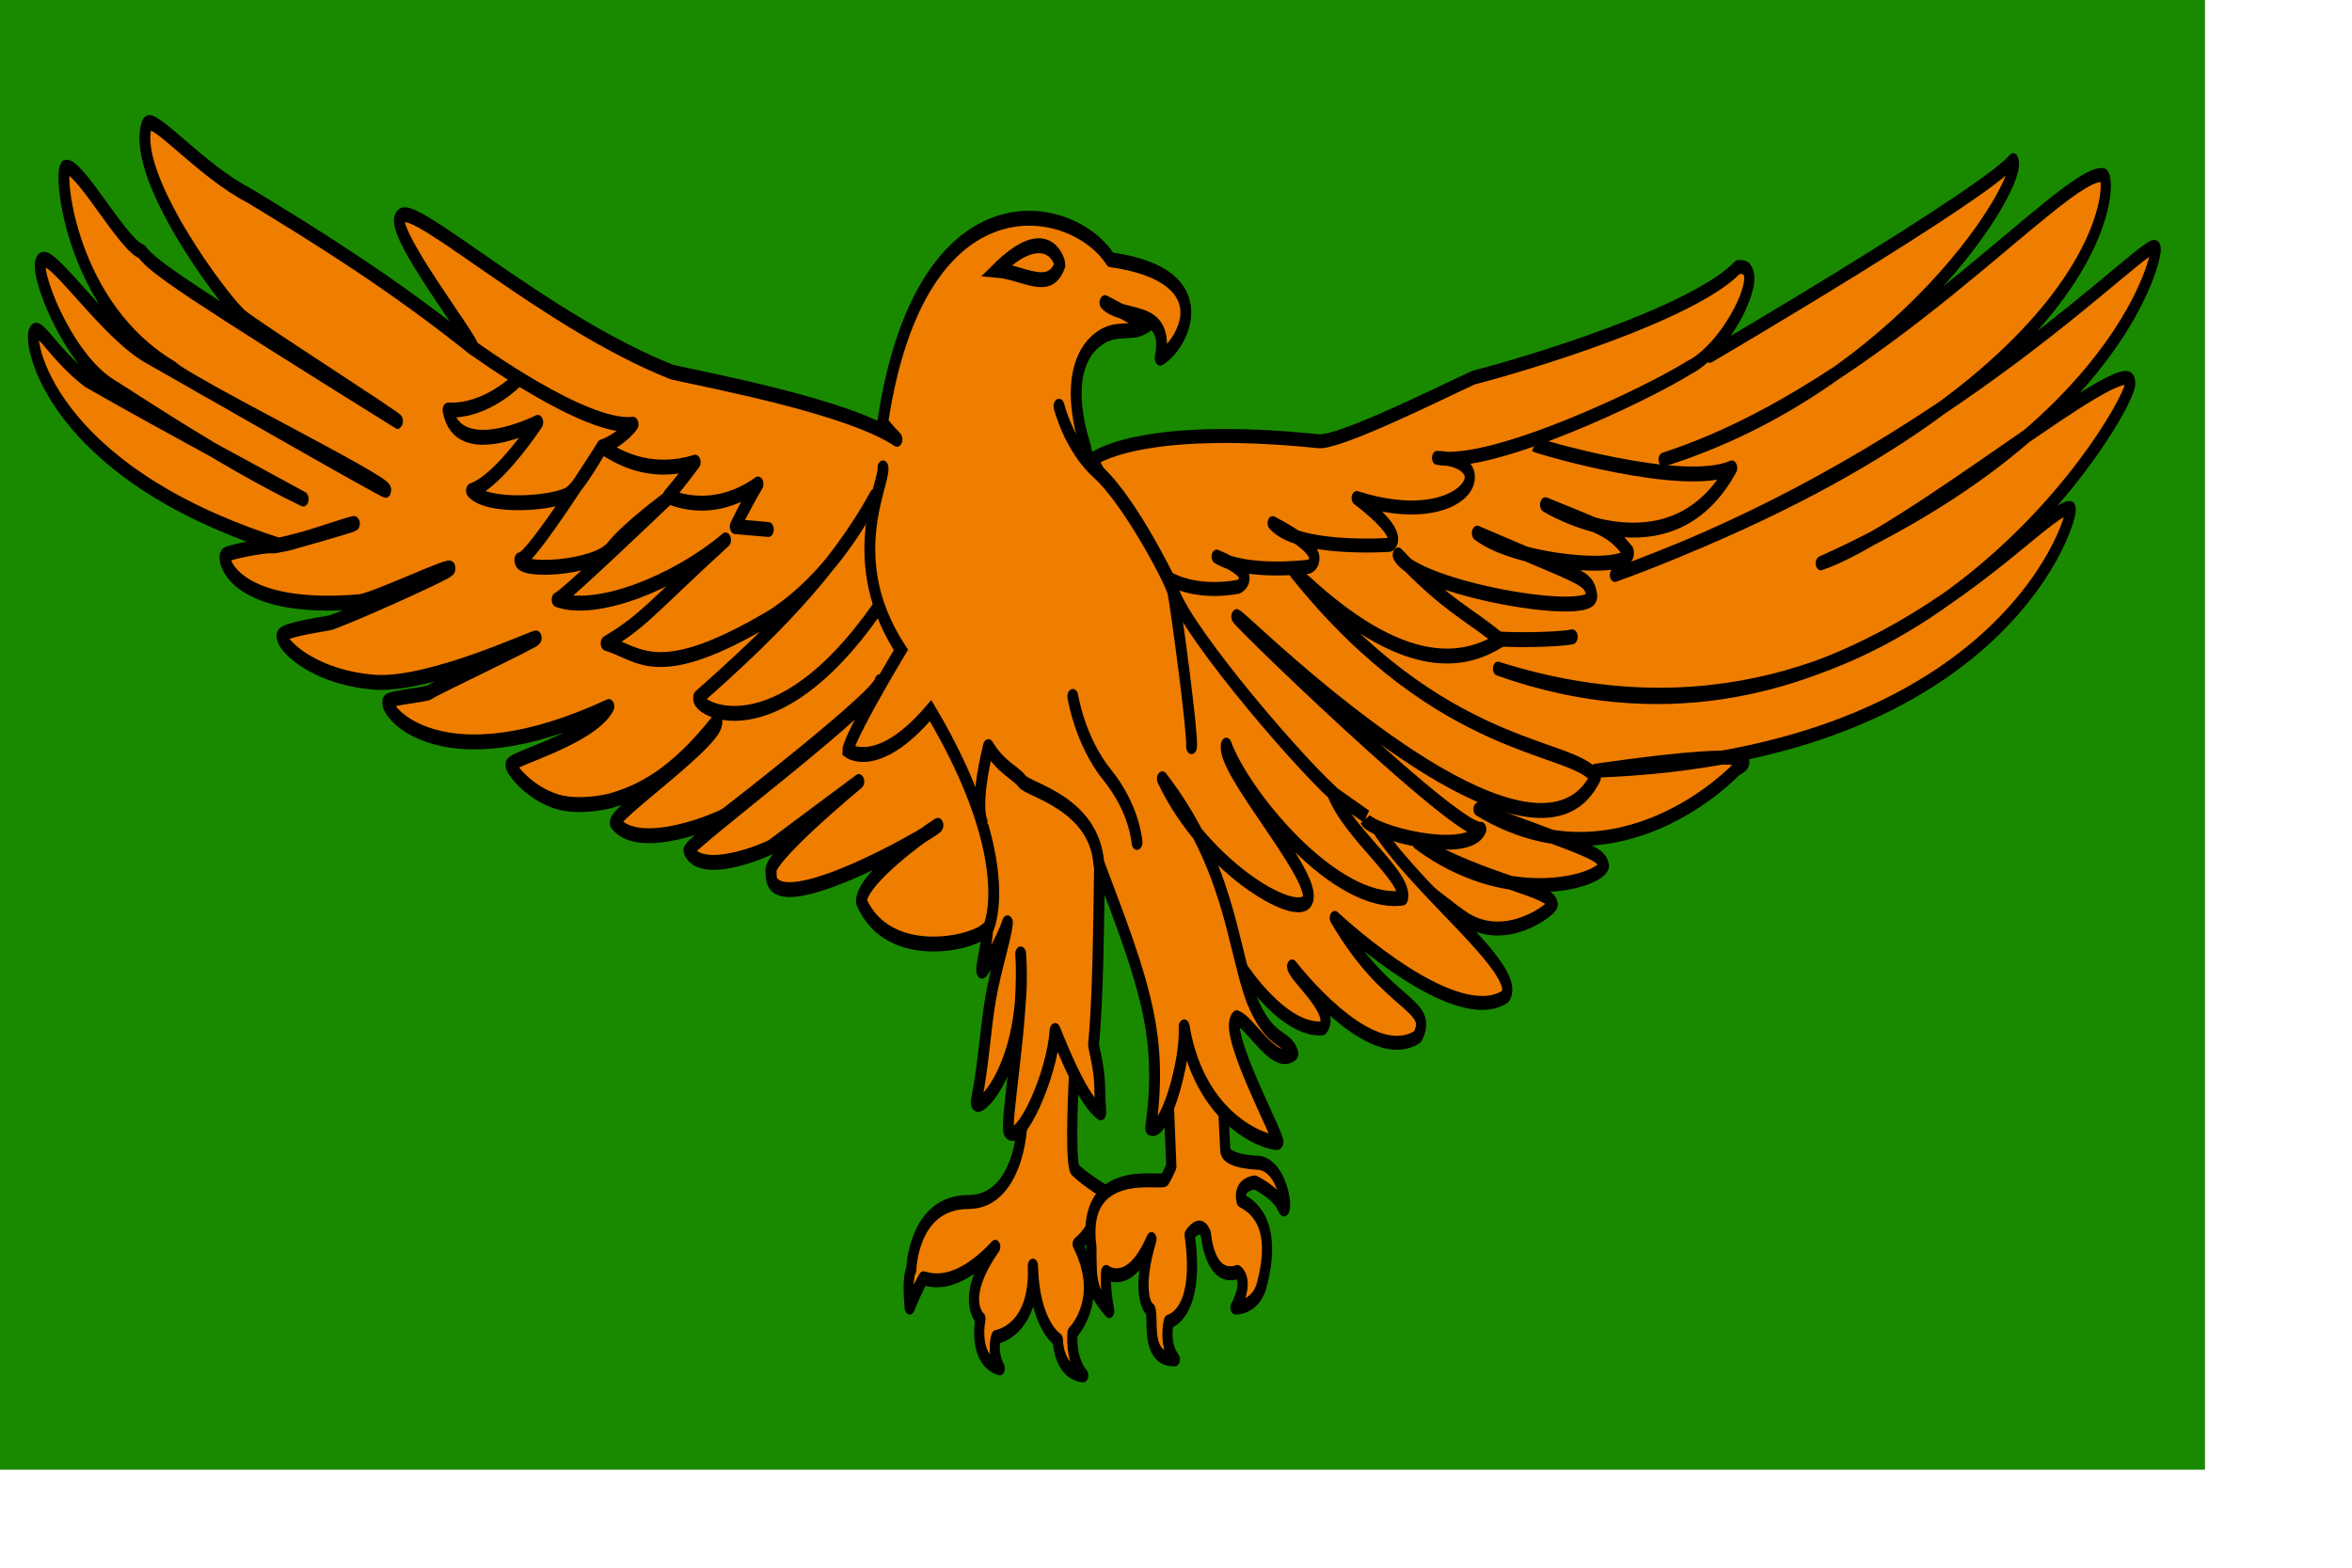 <?xml version="1.0"?><svg width="793.701" height="529.134" xmlns="http://www.w3.org/2000/svg">
 <title>FREEDOM</title>

 <g>
  <title>Layer 1</title>
  <rect fill="#198a00" fill-rule="evenodd" stroke-width="1pt" y="0" x="-0" width="744.094" id="rect626" height="496.063"/>
  <g transform="matrix(2.744 0 0 3.77 -328.678 -240.297)" id="g600">
   <path fill="#ef7d00" fill-rule="evenodd" stroke="#000000" stroke-width="1.25" stroke-linejoin="round" id="path564" d="m330.064,95.595c0,0 34,-14.528 37.294,-17.524c1.498,1.797 -13.63,20.07 -42.986,26.81c26.66,-6.29 49.427,-26.061 54.07,-25.462c1.348,0.3 1.048,19.321 -60.061,35.797c42.237,-11.084 66.8,-31.453 66.501,-29.207c0.299,0.449 -4.194,16.026 -41.188,28.158c10.334,-2.397 38.342,-19.471 38.043,-16.176c0.898,1.348 -27.11,37.294 -77.734,25.612c40.44,10.484 66.65,-14.828 70.395,-14.378c0.749,0.149 -7.49,22.166 -58.413,23.514c24.415,-2.546 17.374,-0.15 17.374,-0.15c0,0 -14.379,11.233 -31.752,3.595c13.629,3.745 15.127,3.894 15.426,5.092c-0.898,1.498 -12.131,3.745 -22.915,-2.097c8.687,3.595 16.475,4.194 16.625,5.543c-0.15,0.448 -5.691,3.594 -10.634,1.348c-4.942,-2.248 -50.474,-30.255 -50.474,-30.255l77.584,-21.268l2.845,1.048z"/>
   <path fill="#ef7d00" fill-rule="evenodd" stroke="#000000" stroke-width="1.25" stroke-linejoin="round" id="path560" d="m238.855,171.357c-6.822,0 -7.01,6.071 -7.01,6.071c0,0 -0.563,0.438 -0.188,3.381c1.127,-2.004 1.691,-2.63 1.691,-2.63c0.751,0.125 3.88,1.064 8.825,-2.816c-4.507,4.693 -1.815,6.446 -1.815,6.446c0,0 -1.064,3.693 2.378,4.445c-1.064,-1.503 -0.438,-2.817 -0.438,-2.817c0,0 4.82,-0.501 4.507,-6.384c0.188,5.319 3.067,6.634 3.067,6.634c0,0 0,2.942 3.129,3.193c-1.689,-1.503 -1.314,-3.819 -1.314,-3.819c0,0 4.069,-2.942 0.626,-7.949c2.065,-1.19 3.755,-4.507 3.755,-4.507c0,0 -2.816,-1.189 -4.13,-2.19c-0.627,-1.315 -0.063,-8.513 -0.063,-8.513l-1.69,-9.327l-4.82,14.522c0.187,-2.065 0.313,6.26 -6.51,6.26z"/>
   <path fill="#ef7d00" fill-rule="evenodd" stroke="#000000" stroke-width="1.25" stroke-linejoin="round" id="path563" d="m272.55,150.412c0.15,0.15 5.093,5.693 9.885,5.393c1.797,-1.498 -3.744,-4.793 -3.744,-5.542c1.947,1.798 10.184,8.837 15.427,6.291c2.097,-2.996 -3.744,-2.546 -10.185,-10.635c4.493,2.996 15.727,9.586 20.969,7.04c2.247,-2.397 -11.683,-9.886 -16.326,-15.727l-11.982,-6.14l-16.325,13.33l12.281,5.99z"/>
   <path fill="#ef7d00" fill-rule="evenodd" stroke="#000000" stroke-width="1.25" stroke-linecap="round" stroke-linejoin="round" id="path562" d="m254.128,104.881c0,0 5.542,-3.295 27.708,-1.647c2.397,0.299 15.128,-4.344 19.172,-5.692c6.44,-1.198 26.959,-5.691 32.501,-9.885c3.894,-0.449 -1.049,7.189 -5.991,8.986c-5.243,2.397 -24.264,8.987 -31.004,8.088c8.088,0.15 3.595,6.74 -9.885,3.595c6.441,3.594 4.044,4.194 4.044,4.194c0,0 -11.382,0.599 -14.378,-1.947c7.639,2.845 4.493,3.894 4.493,3.894c0,0 -7.788,0.749 -11.383,-0.899c5.541,1.648 2.696,2.696 2.696,2.696c0,0 -4.493,0.749 -8.238,-0.599c-3.744,-1.348 -9.435,-10.784 -9.735,-10.784z"/>
   <path fill="#ef7d00" fill-rule="evenodd" stroke="#000000" stroke-width="1.25" stroke-linejoin="round" id="path561" d="m263.016,153.517l0.814,14.647c0,0 -0.438,0.751 -0.814,1.19c-0.375,0.437 -10.39,-1.566 -9.013,6.071c0,3.13 0.063,3.943 2.191,5.696c-0.564,-2.066 -0.376,-3.505 -0.376,-3.505c0,0 2.817,1.69 5.571,-2.942c-1.878,4.569 -0.564,6.197 -0.126,6.322c0.439,0.814 -0.75,4.506 3.005,4.444c-1.439,-1.378 -0.751,-3.381 -0.751,-3.381c0,0 3.944,-0.625 2.566,-7.761c1.44,-1.44 2.003,-0.062 2.003,-0.062c0,0 0.438,4.256 3.881,3.38c1.565,0.876 -0.25,3.192 -0.25,3.192c0,0 2.503,0.063 3.255,-2.066c0.751,-2.128 1.627,-5.946 -2.505,-7.511c-0.5,-1.502 1.629,-1.627 1.629,-1.627c0,0 2.628,0.876 3.379,2.19c0.751,1.315 0.501,-3.442 -2.754,-3.943c-4.006,-0.125 -4.256,-0.939 -4.256,-1.126c0,-0.188 -0.688,-10.641 -1.001,-13.646l-6.448,0.438z"/>
   <path fill="#ef7d00" fill-rule="evenodd" stroke="#000000" stroke-width="1pt" stroke-linecap="round" stroke-linejoin="round" id="path553" d="m276.948,165.999c0.05,-0.672 -6.833,-9.939 -5.087,-11.137c1.745,0.359 4.608,4.574 6.927,3.206c-0.703,-1.643 -2.775,-0.718 -5.127,-4.924c-2.352,-4.755 -2.695,-11.893 -10.933,-19.68c5.333,8.24 17.431,13.07 17.943,10.668c0.513,-2.403 -10.652,-11.488 -10.08,-13.678c2.22,4.497 13.431,14.516 21.691,13.686c0.566,-1.929 -6.764,-5.822 -8.651,-9.457c-5.276,-3.545 -19.397,-15.716 -19.68,-18.539c-5.138,-7.494 -8.346,-9.761 -9.839,-10.624c-0.578,-0.68 -0.722,-1.331 -0.835,-1.744c-3.19,-7.519 1.035,-9.961 3.508,-10.322c2.035,-0.226 2.626,0.078 4.09,-0.631c-1.734,-0.678 -3.467,-1.313 -5.201,-1.991c2.261,1.658 8.035,0.198 6.784,4.974c2.531,-0.963 7.918,-7.372 -6.106,-8.818c-4.564,-5.236 -23.328,-8.245 -28.025,14.606c0.375,0.321 0.572,0.584 1.765,1.475c-5.925,-2.872 -21.91,-5.087 -27.67,-6.017c-15.562,-4.49 -31.723,-15.31 -33.277,-13.98c-2.078,0.922 9.402,11.603 8.806,11.84c-9.955,-5.804 -19.048,-9.916 -27.51,-13.658c-5.953,-2.225 -11.915,-7.406 -12.572,-6.42c-2.191,4.538 9.543,15.947 11.726,17.289c2.183,1.283 19.351,9.246 19.097,9.346c-25.857,-11.736 -30.192,-13.864 -31.489,-15.217c-2.279,-0.513 -7.831,-8.009 -9.378,-7.527c-0.847,0.832 0.852,12.676 13.19,17.992c2.012,1.466 26.448,10.232 26.209,10.92c-0.06,0.171 -27.989,-11.528 -29.074,-11.946c-5.385,-2.111 -11.992,-9.513 -13.227,-8.68c-1.179,0.755 3.046,8.766 8.487,11.278c2.852,1.259 13.792,6.678 23.648,10.126c0.629,0.228 -17.716,-6.957 -26.537,-10.643c-3.999,-2.219 -5.883,-4.986 -6.492,-4.391c-0.901,0.595 1.456,12.43 29.801,19.107c0.746,0.318 9.977,-2.186 9.521,-1.854c-0.114,0.083 -9.166,2.054 -10.048,1.986c-0.784,-0.12 -5.743,0.587 -5.833,0.844c-0.299,0.801 1.797,5.038 16.432,4.154c1.871,-0.112 12.024,-3.697 11.171,-2.926c-0.426,0.386 -13.826,4.74 -14.846,4.826c-0.886,0.125 -5.594,0.617 -5.768,1.118c-0.212,0.683 3.484,3.699 11.344,4.182c6.959,0.37 20.181,-4.252 19.916,-3.952c-0.265,0.299 -12.747,4.576 -13.074,4.837c-0.451,0.255 -5.022,0.503 -5.182,0.854c-0.373,0.873 6.593,7.387 27.193,0.436c-2.069,2.795 -12.055,4.707 -12.04,5.21c-0.047,0.366 2.2,2.536 5.691,3.313c1.745,0.388 4.135,0.309 6.318,-0.036c3.921,-0.785 8.053,-2.336 13.303,-7.189c0.628,1.523 -13.115,8.478 -12.47,9.141c2.98,2.763 12.879,-0.356 13.527,-0.719c0.649,-0.362 19.061,-10.745 18.998,-11.947c0.286,1.54 -23.738,14.594 -23.479,15.13c1.542,2.461 9.749,-0.129 10.141,-0.356c0.392,-0.225 10.474,-5.672 10.75,-5.833c0.276,-0.16 -11.849,7.097 -10.769,8.201c-0.522,4.713 18.936,-3.252 20.461,-4.244c0.762,-0.496 -9.347,4.445 -9.374,6.793c3.255,5.504 13.679,3.758 15.287,2.547c0.805,-0.606 -0.946,4.089 -0.382,3.663c0.196,-0.089 2.267,-2.537 3.063,-4.31c-0.253,1.538 -1.396,3.961 -2.063,6.741c-0.668,2.779 -0.859,5.916 -1.775,9.248c-0.21,1.464 6.423,-2.862 5.46,-13.202c0.567,5.378 -2.095,15.436 -1.398,15.959c1.393,1.045 5.246,-5.009 5.635,-9.103c1.145,2.068 3.546,6.384 5.611,7.378c-0.224,-3.129 0.04,-2.985 -0.89,-6.06c0.536,-4.082 0.611,-9.732 0.741,-16.112c5.613,10.753 7.852,15.294 6.284,23.529c1.669,0.696 4.335,-5.748 4.12,-9.065c2.144,9.216 11.395,10.598 11.542,10.33z"/>
   <path fill="#ef7d00" fill-rule="evenodd" stroke="#000000" stroke-width="1pt" stroke-linecap="round" stroke-linejoin="round" id="path555" d="m183.454,97.73c0,0 -3.821,2.887 -8.575,2.717c1.189,4.754 11.037,1.104 11.037,1.104c0,0 -4.754,5.264 -8.15,6.113c2.037,1.698 10.612,1.103 12.056,0.254c1.443,-0.849 3.99,-4.16 3.99,-4.16c0,0 -8.83,10.188 -10.103,10.103c-0.17,1.189 9.254,0.765 11.207,-1.018c1.952,-1.783 6.877,-4.415 6.877,-4.415c0,0 -12.905,8.999 -13.5,8.999c4.84,1.274 14.519,-1.528 20.717,-5.349c-9.17,6.113 -10.018,7.217 -14.688,9.255c4.16,0.934 6.282,3.736 20.376,-2.377c8.066,-3.821 12.65,-10.783 12.65,-10.783c-5.009,6.707 -12.905,12.396 -21.649,17.999c-0.51,1.019 9.338,5.179 21.904,-7.896"/>
   <path fill="#ef7d00" fill-rule="evenodd" stroke="#000000" stroke-width="1pt" stroke-linecap="round" id="path556" d="m251.715,126.087c0,0 0.849,3.991 4.245,7.047c3.397,3.056 3.651,6.028 3.651,6.028"/>
   <path fill="#ef7d00" fill-rule="evenodd" stroke="#000000" stroke-width="1pt" stroke-linecap="round" id="path557" d="m250.018,100.107c0,0 1.188,3.566 4.669,5.859c3.566,2.292 8.916,9.509 9.34,10.782c0.411,1.541 2.461,12.651 2.292,13.839"/>
   <path fill="#ef7d00" fill-rule="evenodd" stroke="#000000" stroke-width="1pt" stroke-linecap="round" id="path558" d="m228.368,105.626c0.254,1.358 -5.01,8.235 2.207,16.301c-6.538,7.98 -6.537,9 -6.537,9c0,0 3.65,2.037 10.188,-3.566c10.782,13.245 7.189,19.306 7.189,19.306"/>
   <path fill="#ef7d00" fill-rule="evenodd" stroke="#000000" stroke-width="1pt" stroke-linecap="round" stroke-linejoin="round" id="path559" d="m240.556,137.317c0,0 -0.993,-1.423 0.777,-6.736c1.595,1.921 3.368,2.331 4.145,3.108c0.777,0.778 8.918,1.956 9.436,7.397"/>
   <path fill="#ef7d00" fill-rule="evenodd" stroke="#000000" stroke-width="1pt" id="path552" d="m250.127,87.447c0,-0.4 -1.64,-3.917 -7.755,0.48c3.277,0.2 6.515,2.079 7.755,-0.48z"/>
   <path fill="#ef7d00" fill-rule="evenodd" stroke="#000000" stroke-width="1pt" stroke-linejoin="round" id="path565" d="m308.496,103.533c0.3,0.15 18.273,4.044 24.264,2.097c-7.638,10.185 -22.916,3.295 -22.916,3.295c7.489,2.247 7.789,2.097 10.185,4.194c0.749,1.947 -13.779,1.048 -18.572,-1.648c13.33,4.194 13.629,3.894 14.079,5.542c0.6,2.246 -21.867,-0.599 -23.814,-3.595c5.991,4.643 9.286,5.542 12.581,7.639c-4.044,1.797 -11.533,3.594 -25.313,-6.141c18.123,16.475 34.449,15.427 36.995,18.422c-6.29,9.286 -30.704,-5.541 -41.937,-13.03c-11.233,-7.489 24.563,18.123 27.859,17.673c-1.648,2.546 -13.48,0.3 -14.23,-0.898"/>
   <path fill="#ef7d00" fill-rule="evenodd" stroke="#000000" stroke-width="1pt" stroke-linecap="round" id="path566" d="m313.139,120.757c-2.096,0.3 -8.387,0.3 -9.285,0.15"/>
   <path fill="#ef7d00" fill-rule="evenodd" stroke="#000000" stroke-width="1pt" stroke-linecap="round" stroke-linejoin="round" id="path554" d="m178.19,95.013c0,0 13.669,7.217 19.442,6.707c-1.528,1.444 -3.82,2.038 -3.82,2.038c1.443,0.594 5.434,2.717 11.462,1.358c-1.444,1.444 -3.311,3.057 -3.311,3.057c0,0 5.179,1.953 11.037,-1.104c-1.783,2.208 -2.802,3.821 -2.802,3.821l4.075,0.255"/>
  </g>
 </g>
</svg>